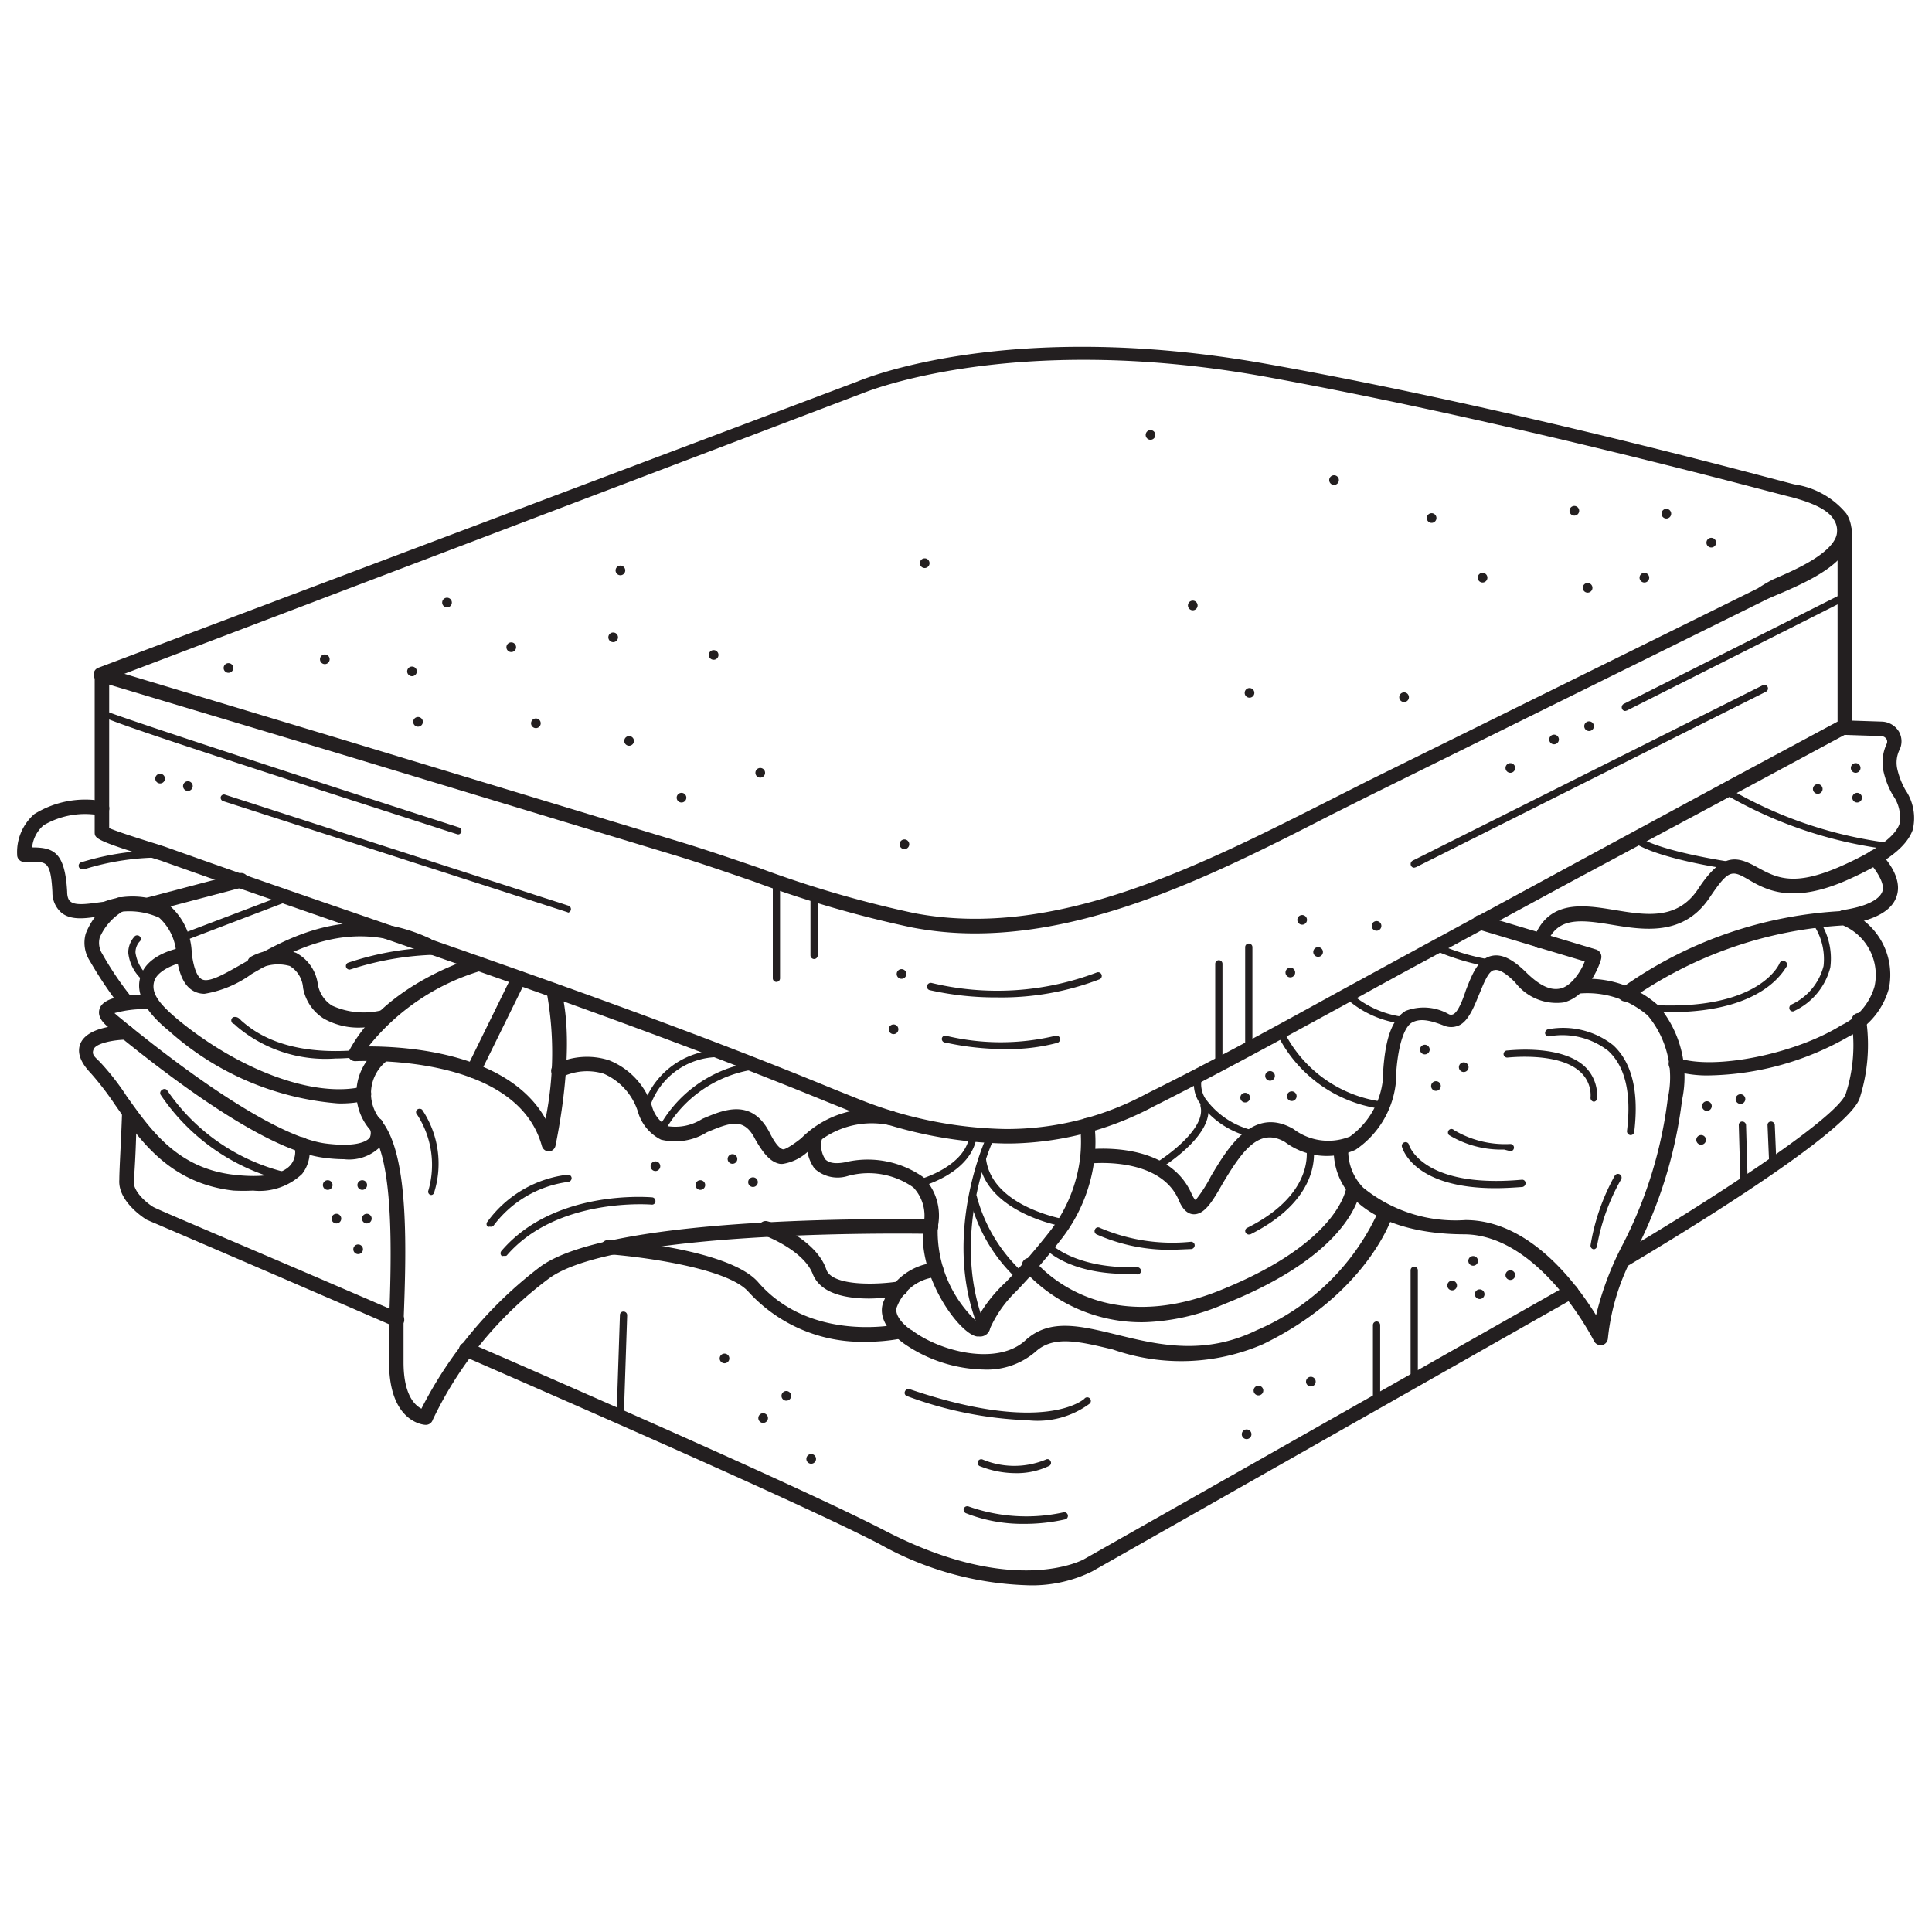<svg xmlns="http://www.w3.org/2000/svg" viewBox="0 0 80 80"><defs><style>.cls-1{fill:#231f20}</style></defs><g id="Layer_98" data-name="Layer 98"><path d="M40.37 38.65a13.78 13.78 0 0 1-2.63-.25 46.22 46.22 0 0 1-6.53-1.9c-1.05-.36-2.14-.74-3.22-1.07l-13.9-4.21-10-3a.3.3 0 0 1-.21-.28.29.29 0 0 1 .19-.29L35.5 15.8c.24-.1 6.26-2.63 16.9-.74s21.81 5 21.92 5a3.43 3.43 0 0 1 2.13 1.2 1.41 1.41 0 0 1 .16 1.17c-.3.91-1.48 1.53-2.72 2.07l-.26.11c-.23.1-.43.18-.58.26l-16.19 8-1.68.84c-4.58 2.35-9.69 4.94-14.81 4.94zM5.15 27.9l9.12 2.75 13.89 4.21c1.09.33 2.19.71 3.25 1.07a45.74 45.74 0 0 0 6.44 1.88c5.79 1.11 11.77-1.93 17.06-4.6l1.68-.85 16.2-8a6.61 6.61 0 0 1 .61-.36l.25-.11c.64-.28 2.14-.93 2.39-1.7a.81.81 0 0 0-.11-.68c-.31-.53-1.3-.8-1.77-.93-.11 0-11.27-3.08-21.87-5-10.44-1.86-16.5.68-16.56.7zm68.62-3.69z" class="cls-1"/><path d="M41.85 47.35h-.22a17.67 17.67 0 0 1-6.1-1.21l-1.22-.49c-6.47-2.65-13.21-5-19.74-7.25-2.65-.92-5.3-1.83-7.93-2.77l-.29-.09c-2.43-.75-2.43-.83-2.43-1.09v-6.52a.3.3 0 0 1 .3-.3.31.31 0 0 1 .3.3v6.36c.25.11.93.34 2 .67l.31.1c2.63.94 5.28 1.86 7.93 2.77 6.53 2.26 13.29 4.6 19.77 7.27l1.2.48a17.07 17.07 0 0 0 5.9 1.17 12.19 12.19 0 0 0 5.88-1.48c2.71-1.34 5.4-2.82 8-4.25l3.36-1.83L64.75 36l6.93-3.75 4.41-2.37V22a.29.29 0 0 1 .3-.3.3.3 0 0 1 .3.3v8.08a.32.32 0 0 1-.16.27L72 32.79l-7 3.75-5.87 3.18c-1.12.6-2.23 1.21-3.35 1.83-2.62 1.43-5.32 2.91-8 4.26a13 13 0 0 1-5.93 1.54z" class="cls-1"/><path d="M8.47 41.15a.94.94 0 0 1-.43-.1c-.4-.2-.64-.69-.74-1.53A2.18 2.18 0 0 0 6.59 38a3 3 0 0 0-2.19-.11c-.73.13-1.41.26-1.85-.09a1.11 1.11 0 0 1-.38-.86c-.07-1.26-.24-1.26-.88-1.25H1a.29.29 0 0 1-.29-.3 2.09 2.09 0 0 1 .71-1.68 4 4 0 0 1 2.86-.53.3.3 0 0 1-.11.59 3.39 3.39 0 0 0-2.36.4 1.38 1.38 0 0 0-.48.92c.89 0 1.36.2 1.45 1.83 0 .32.12.4.15.42.23.18.81.07 1.37 0a3.36 3.36 0 0 1 2.7.14 2.71 2.71 0 0 1 .94 2c.1.76.28 1 .42 1.07.31.16 1-.26 1.76-.69 1.74-1 4.37-2.53 7.68-1a.3.3 0 1 1-.26.54c-3-1.45-5.39-.07-7.12.93a4.57 4.57 0 0 1-1.95.82z" class="cls-1"/><path d="M6.19 37.75a.3.3 0 0 1-.07-.59l3.79-1a.29.29 0 0 1 .36.21.3.3 0 0 1-.21.37l-3.79 1zm16.54 9.93a.31.31 0 0 1-.29-.22c-1.06-3.88-7.64-3.52-7.71-3.52a.3.3 0 0 1-.27-.13.31.31 0 0 1 0-.31c1.49-2.79 5.13-3.84 5.29-3.88a.3.3 0 0 1 .37.21.31.31 0 0 1-.21.37 9.35 9.35 0 0 0-4.65 3.13c1.58 0 5.79.26 7.33 3a13.87 13.87 0 0 0 .05-5.23.31.31 0 0 1 .22-.37.29.29 0 0 1 .36.21c.67 2.42-.19 6.34-.22 6.51a.3.3 0 0 1-.29.23z" class="cls-1"/><path d="M19.6 44.64a.3.3 0 0 1-.27-.43l1.89-3.85a.29.29 0 0 1 .4-.13.3.3 0 0 1 .14.4l-1.89 3.84a.29.29 0 0 1-.27.17zm-4.67-2.09a2.92 2.92 0 0 1-1.52-.37 1.9 1.9 0 0 1-.86-1.27A1.15 1.15 0 0 0 12 40a1.78 1.78 0 0 0-1.32.14.3.3 0 0 1-.4-.12.3.3 0 0 1 .12-.41 2.35 2.35 0 0 1 1.85-.16 1.72 1.72 0 0 1 .91 1.3 1.31 1.31 0 0 0 .59.89 3.17 3.17 0 0 0 2.07.19.3.3 0 1 1 .14.58 4.46 4.46 0 0 1-1.03.14zm17.51 5.64a.47.47 0 0 1-.16 0c-.35-.07-.64-.37-1-1-.46-.92-1-.73-2-.31a2.49 2.49 0 0 1-1.91.31 1.86 1.86 0 0 1-.95-1.14A2.56 2.56 0 0 0 25 44.46a2.38 2.38 0 0 0-1.74.14.3.3 0 0 1-.4-.12.3.3 0 0 1 .12-.41 3 3 0 0 1 2.23-.17A3.05 3.05 0 0 1 27 45.82a1.35 1.35 0 0 0 .63.81 2.08 2.08 0 0 0 1.45-.3c.86-.37 2.05-.89 2.8.59.27.54.45.65.54.67s.45-.21.76-.46A4.14 4.14 0 0 1 36.94 46a.3.3 0 1 1-.11.59 3.55 3.55 0 0 0-3.28 1 2 2 0 0 1-1.11.6z" class="cls-1"/><path d="M40.53 55.34h-.08c-.73-.11-2.49-2.51-2.21-4.63a1.7 1.7 0 0 0-.42-1.54 3.21 3.21 0 0 0-2.73-.47 1.41 1.41 0 0 1-1.36-.31 1.67 1.67 0 0 1-.27-1.39.29.29 0 0 1 .36-.22.3.3 0 0 1 .22.36 1.06 1.06 0 0 0 .13.86c.15.16.42.2.81.13a4 4 0 0 1 3.26.62 2.27 2.27 0 0 1 .59 2.06 5.11 5.11 0 0 0 1.58 3.88 6.07 6.07 0 0 1 1.26-1.62 28.5 28.5 0 0 0 1.87-2.17 6.17 6.17 0 0 0 1.19-3 6 6 0 0 0 0-1.23.3.3 0 1 1 .59-.07 5.79 5.79 0 0 1 0 1.37A6.69 6.69 0 0 1 44 51.24a28.23 28.23 0 0 1-1.91 2.22A4.92 4.92 0 0 0 41 55a.42.42 0 0 1-.47.34z" class="cls-1"/><path d="M49.44 50.28c-.39 0-.58-.46-.64-.61-.81-1.82-3.67-1.49-3.7-1.49a.29.29 0 0 1-.33-.26.29.29 0 0 1 .26-.33c.13 0 3.33-.39 4.31 1.84.1.22.16.26.17.26a5.89 5.89 0 0 0 .64-1c.69-1.16 1.74-2.91 3.41-1.94a2.38 2.38 0 0 0 2.34.31 3.35 3.35 0 0 0 1.38-2.79c.1-1.33.38-2.07.92-2.41A2.09 2.09 0 0 1 60 42a.22.22 0 0 0 .17 0c.2-.09.39-.57.53-1 .25-.64.5-1.3 1.07-1.42.41-.09.86.13 1.41.67s1 .78 1.44.68.85-.71 1-1.12l-4.43-1.33a.31.31 0 0 1-.2-.38.31.31 0 0 1 .38-.2l4.73 1.42a.32.32 0 0 1 .2.38c0 .06-.47 1.54-1.56 1.81a2.16 2.16 0 0 1-2-.83c-.49-.5-.75-.54-.85-.51-.26 0-.47.6-.64 1s-.42 1.11-.84 1.29a.79.79 0 0 1-.64 0c-.64-.25-1-.28-1.3-.12s-.56.86-.65 2a3.84 3.84 0 0 1-1.69 3.27 2.89 2.89 0 0 1-2.92-.32c-1.07-.63-1.78.37-2.59 1.73-.42.74-.74 1.26-1.18 1.26z" class="cls-1"/><path d="M63.78 39.26a.18.18 0 0 1-.1 0 .29.29 0 0 1-.18-.38c.61-1.65 2.07-1.41 3.35-1.2s2.59.44 3.46-.86c1-1.53 1.61-1.37 2.43-.92s1.53.84 3.53-.05c1.41-.63 2.19-1.2 2.38-1.72a1.55 1.55 0 0 0-.27-1.2 3.5 3.5 0 0 1-.39-1 1.8 1.8 0 0 1 .13-1.12.22.22 0 0 0 0-.2.27.27 0 0 0-.22-.13l-1.51-.05a.29.29 0 0 1-.29-.31.31.31 0 0 1 .31-.29l1.51.05a.86.86 0 0 1 .72.43.81.81 0 0 1 0 .77 1.22 1.22 0 0 0-.08.75 3.2 3.2 0 0 0 .34.88 2.07 2.07 0 0 1 .3 1.66c-.26.71-1.09 1.35-2.71 2.07-2.26 1-3.34.42-4.06 0s-.84-.46-1.64.73c-1.08 1.61-2.73 1.34-4.06 1.12s-2.27-.32-2.69.81a.29.29 0 0 1-.26.16zm2.5 16.44a.3.3 0 0 1-.27-.16s-2.19-4.37-5.34-4.43c-2.14 0-3.75-.56-4.66-1.52a2.8 2.8 0 0 1-.78-2.07.29.29 0 0 1 .31-.29.3.3 0 0 1 .29.31 2.18 2.18 0 0 0 .62 1.64 6.05 6.05 0 0 0 4.23 1.34c2.64 0 4.57 2.59 5.41 3.94a12.7 12.7 0 0 1 1.09-2.9 17.9 17.9 0 0 0 1.88-6.08 4 4 0 0 0-.83-3.43 3.84 3.84 0 0 0-2.84-.91.3.3 0 0 1-.33-.26.29.29 0 0 1 .26-.33 4.38 4.38 0 0 1 3.33 1.07 4.55 4.55 0 0 1 1 3.93 18.52 18.52 0 0 1-1.93 6.27 9.28 9.28 0 0 0-1.14 3.6.31.31 0 0 1-.24.28z" class="cls-1"/><path d="M70.8 44.53a4.8 4.8 0 0 1-1.51-.2.29.29 0 0 1-.19-.33.31.31 0 0 1 .38-.19c1.52.51 4.87-.17 6.77-1.36a2.57 2.57 0 0 0 1.37-1.6 2.23 2.23 0 0 0-1.3-2.53 17 17 0 0 0-8.84 3.09.3.3 0 1 1-.36-.48 17.25 17.25 0 0 1 9.25-3.21.16.16 0 0 1 .1 0 2.84 2.84 0 0 1 1.75 3.19 3.12 3.12 0 0 1-1.65 2 12 12 0 0 1-5.77 1.62zM42.49 65.64a13.31 13.31 0 0 1-6.08-1.71c-2.92-1.51-11-5.06-17.21-7.77a.33.33 0 0 1-.2-.28.32.32 0 0 1 .43-.28c6.25 2.72 14.32 6.28 17.25 7.8 5.37 2.77 8.21 1.17 8.23 1.15l20-11.33a.31.31 0 0 1 .45.26.29.29 0 0 1-.2.28L45.22 65.07a5.61 5.61 0 0 1-2.73.57zM16.45 54.93a.25.25 0 0 1-.12 0c-5.67-2.46-10.25-4.42-10.25-4.42s-1.21-.72-1.14-1.66c0-.43.08-1.73.11-2.67v-.11a.28.28 0 0 1 .31-.29.3.3 0 0 1 .29.31v.1c0 1-.07 2.26-.11 2.71s.57.94.81 1.08 4.57 1.95 10.22 4.4a.3.3 0 0 1-.12.57zM6.35 50z" class="cls-1"/><path d="M17.62 59c-.07 0-1.51-.1-1.51-2.59v-1.66c.09-2.5.24-6.67-.76-7.94a2.3 2.3 0 0 1 .3-3.36.3.3 0 0 1 .38.47 1.71 1.71 0 0 0-.21 2.52c1.14 1.44 1 5.42.89 8.33v1.64c0 1.34.46 1.78.74 1.92a17.12 17.12 0 0 1 4.87-5.84c2.94-2.27 15.69-2 16.23-2a.31.31 0 0 1 .3.31.3.3 0 0 1-.31.29c-.13 0-13.08-.26-15.85 1.88a15.72 15.72 0 0 0-4.77 5.82.3.3 0 0 1-.3.21z" class="cls-1"/><path d="M14.24 48a6.35 6.35 0 0 1-.83-.06c-1.84-.23-4.92-2.1-8.93-5.41-.34-.28-.44-.53-.35-.78.19-.5 1.23-.57 2.07-.56a.29.29 0 0 1 .29.31.3.3 0 0 1-.3.29 4.6 4.6 0 0 0-1.45.16l.1.09c3.9 3.22 7 5.1 8.65 5.31 1.35.17 1.72-.12 1.82-.24a.47.47 0 0 0 0-.39.3.3 0 1 1 .55-.23 1 1 0 0 1-.12 1 1.83 1.83 0 0 1-1.5.51z" class="cls-1"/><path d="M14 45.69a11.89 11.89 0 0 1-7-3c-1-.81-1.37-1.54-1.2-2.19.24-1 1.6-1.24 1.76-1.27a.29.29 0 0 1 .35.23.31.31 0 0 1-.24.36c-.31.06-1.16.33-1.29.83s.24.94 1 1.58C9.94 44.33 13 45.46 15 45a.3.3 0 0 1 .36.22.29.29 0 0 1-.22.36 4.69 4.69 0 0 1-1.14.11zm-3.52 3.61a8 8 0 0 1-.81 0C7 49 5.77 47.18 4.76 45.74a12.25 12.25 0 0 0-1-1.3c-.44-.46-.58-.87-.43-1.23.3-.71 1.64-.76 1.91-.76a.3.3 0 0 1 .3.29.31.31 0 0 1-.3.31c-.5 0-1.25.14-1.36.39s.07.33.31.59a10.3 10.3 0 0 1 1.06 1.37c1 1.4 2.11 3 4.49 3.25 1.48.16 2.07-.14 2.3-.42a.84.84 0 0 0 .15-.76.31.31 0 0 1 .2-.37.31.31 0 0 1 .38.19 1.5 1.5 0 0 1-.26 1.32 2.56 2.56 0 0 1-2.03.69zm36.92 5.45a6.57 6.57 0 0 1-5-2.15.3.3 0 0 1 0-.42.29.29 0 0 1 .42 0c.11.13 2.63 3.27 7.65 1.27 4.61-1.84 5.2-3.88 5.28-4.27a.33.33 0 0 1 .22-.26l.15.58-.07-.29.29.07c-.12.63-.87 2.82-5.65 4.72a9 9 0 0 1-3.29.75z" class="cls-1"/><path d="M40.75 56.71a6 6 0 0 1-3.34-1.09c-.78-.58-1.07-1.24-.79-1.8a2.51 2.51 0 0 1 2.14-1.54.29.29 0 0 1 .3.3.32.32 0 0 1-.3.3 1.94 1.94 0 0 0-1.61 1.21c-.19.4.43.91.62 1 1.18.89 3.54 1.47 4.69.41 1-.92 2.27-.6 3.76-.24 1.7.42 3.63.89 5.82-.18a9.71 9.71 0 0 0 5.07-5 .31.31 0 0 1 .38-.19.29.29 0 0 1 .19.37c0 .14-1.09 3.32-5.38 5.4a8.53 8.53 0 0 1-6.22.22c-1.38-.33-2.46-.6-3.21.1a3.07 3.07 0 0 1-2.12.73z" class="cls-1"/><path d="M35.85 55.56A6.35 6.35 0 0 1 31 53.5c-.86-1-4.45-1.46-5.76-1.56a.3.3 0 1 1 0-.59c.5 0 5 .4 6.16 1.75 2.19 2.52 5.79 1.74 5.82 1.73a.3.3 0 1 1 .13.59 7.71 7.71 0 0 1-1.5.14zm.15-1.79c-.93 0-2-.18-2.34-1-.37-1-2-1.62-2.06-1.63a.3.3 0 0 1-.17-.38.29.29 0 0 1 .38-.18c.08 0 2 .73 2.41 2 .26.69 2.13.62 3 .48a.3.3 0 1 1 .1.59 8.59 8.59 0 0 1-1.32.12zm40.37-15.5a.29.29 0 0 1-.29-.25.28.28 0 0 1 .25-.34c.93-.14 1.5-.42 1.62-.78s-.37-1-.55-1.19a.3.3 0 0 1 0-.42.3.3 0 0 1 .43 0s1 .93.71 1.81c-.19.61-.9 1-2.1 1.19zm-9.14 14.2a.28.28 0 0 1-.26-.15.29.29 0 0 1 .11-.41c3.42-2 9-5.6 9.35-6.62a6.53 6.53 0 0 0 .24-3 .31.31 0 0 1 .25-.34.3.3 0 0 1 .35.24 7.26 7.26 0 0 1-.27 3.3c-.57 1.57-8.7 6.39-9.62 6.94a.28.28 0 0 1-.15.04zM5.24 41.81a.29.29 0 0 1-.23-.1 16.59 16.59 0 0 1-1.29-1.92 1.38 1.38 0 0 1-.17-1.13 2.88 2.88 0 0 1 1.28-1.47.3.3 0 0 1 .41.12.29.29 0 0 1-.11.4 2.37 2.37 0 0 0-1 1.11.85.85 0 0 0 .1.67 13.27 13.27 0 0 0 1.24 1.83.29.29 0 0 1 0 .42.26.26 0 0 1-.23.07zM7.47 39a.15.15 0 0 1-.14-.1.14.14 0 0 1 .09-.19l4.5-1.71a.16.16 0 0 1 .2.09.14.14 0 0 1-.09.19L7.52 39zm7.01 1.15a.16.16 0 0 1-.14-.08.15.15 0 0 1 .06-.2 12.14 12.14 0 0 1 3.9-.64.13.13 0 0 1 .15.14.15.15 0 0 1-.14.16 12.36 12.36 0 0 0-3.76.6zM3.41 36a.16.16 0 0 1-.14-.09.15.15 0 0 1 .08-.2 11.11 11.11 0 0 1 3.39-.5.15.15 0 0 1 .15.16.14.14 0 0 1-.15.14 10.65 10.65 0 0 0-3.27.49zm23.3 10.08a.15.15 0 0 1-.11-.18 3.36 3.36 0 0 1 3.5-2.41.15.15 0 0 1 .15.15.15.15 0 0 1-.15.15A3 3 0 0 0 26.86 46a.14.14 0 0 1-.15.08z" class="cls-1"/><path d="M27.36 47h-.06a.16.16 0 0 1-.08-.2 5.3 5.3 0 0 1 4-2.82.16.16 0 0 1 .17.13.15.15 0 0 1-.13.17 5.08 5.08 0 0 0-3.78 2.64.13.13 0 0 1-.12.08zm13.29 8.07a.14.14 0 0 1-.14-.09c-1.57-3.88.37-8 .39-8a.16.16 0 0 1 .2-.07.14.14 0 0 1 .07.2s-1.9 4-.38 7.78a.15.15 0 0 1-.08.19z" class="cls-1"/><path d="M44.08 50.79c-.13 0-3.25-.57-3.55-2.74a.15.15 0 0 1 .13-.17.14.14 0 0 1 .17.12c.27 2 3.27 2.49 3.3 2.5a.15.15 0 0 1 0 .29zM42.25 53a.13.13 0 0 1-.1 0 6.75 6.75 0 0 1-2-3.41.16.16 0 0 1 .13-.17.16.16 0 0 1 .17.13 6.61 6.61 0 0 0 2 3.23.15.15 0 0 1 0 .21.16.16 0 0 1-.2.01zm-4.18-3.85a.16.16 0 0 1-.15-.12.15.15 0 0 1 .11-.18s2-.53 2.12-1.89a.17.17 0 0 1 .17-.14.15.15 0 0 1 .13.17c-.16 1.57-2.25 2.13-2.34 2.15zM52 47.12a3.6 3.6 0 0 1-2.37-1.52 1.41 1.41 0 0 1-.15-1.07.15.15 0 1 1 .29.09 1.12 1.12 0 0 0 .13.85 3.39 3.39 0 0 0 2.1 1.36.14.14 0 0 1 .1.18.13.13 0 0 1-.1.11z" class="cls-1"/><path d="M47.85 48.48a.15.15 0 0 1-.08-.27c.62-.37 2.17-1.51 1.94-2.4a.15.15 0 0 1 .3-.07c.32 1.29-2 2.67-2.09 2.72a.1.1 0 0 1-.07.02zm9.39-2.56a5.62 5.62 0 0 1-4.36-3.11.15.15 0 0 1 .06-.2.16.16 0 0 1 .21.07 5.33 5.33 0 0 0 4.11 2.94.16.16 0 0 1 .14.16.15.15 0 0 1-.16.14zm.96-3.52a4.19 4.19 0 0 1-2.49-1.09.15.15 0 1 1 .22-.19 4.06 4.06 0 0 0 2.3 1 .16.16 0 0 1 .14.17.16.16 0 0 1-.17.11zm3.64-2.34a10 10 0 0 1-2.42-.7.16.16 0 0 1-.09-.2.16.16 0 0 1 .2-.08 8.93 8.93 0 0 0 2.34.68.14.14 0 0 1 .13.16.15.15 0 0 1-.16.14zm16.43-4.88a17.8 17.8 0 0 1-6.89-2.32.16.16 0 0 1 0-.21.15.15 0 0 1 .21 0 17.45 17.45 0 0 0 6.76 2.27.15.15 0 0 1 0 .3zm-6.56.82c-.13 0-3.17-.45-4.1-1.15a.15.15 0 1 1 .18-.24c.87.65 3.93 1.09 4 1.1a.15.15 0 0 1 .13.16.14.14 0 0 1-.21.13zm2.53 5.88a.15.15 0 0 1-.13-.07.16.16 0 0 1 .06-.21 2.42 2.42 0 0 0 1.34-1.6 2.56 2.56 0 0 0-.51-1.84.15.15 0 1 1 .24-.18 2.84 2.84 0 0 1 .55 2.08 2.74 2.74 0 0 1-1.49 1.8.12.12 0 0 1-.06.02zm-5.08.03h-.84a.14.14 0 0 1-.14-.16c0-.08.07-.13.16-.14 4.53.27 5.35-1.71 5.35-1.73a.16.16 0 0 1 .2-.08.16.16 0 0 1 .11.2c-.06 0-.8 1.91-4.84 1.91zm-17.45 9.21a.16.16 0 0 1-.13-.08.14.14 0 0 1 .07-.2c2.89-1.45 2.44-3.34 2.43-3.36a.15.15 0 0 1 .11-.18.16.16 0 0 1 .19.1c0 .09.5 2.15-2.6 3.71zm-5.05 1.63c-2.41 0-3.36-1-3.4-1.07a.15.15 0 0 1 0-.21.14.14 0 0 1 .21 0s1 1.08 3.62 1a.17.17 0 0 1 .16.15.15.15 0 0 1-.15.15zm1.93-1a7.46 7.46 0 0 1-3.19-.64.15.15 0 0 1-.06-.2.14.14 0 0 1 .2-.07 7.6 7.6 0 0 0 3.76.58.15.15 0 0 1 .17.14.16.16 0 0 1-.14.16zm-34.7-7.92a5.69 5.69 0 0 1-4.1-1.34.73.73 0 0 0-.1-.09.14.14 0 0 1-.11-.12.14.14 0 0 1 .12-.17c.09 0 .16 0 .29.15.42.36 1.67 1.46 4.71 1.23a.15.15 0 0 1 .16.14.14.14 0 0 1-.14.16c-.29.02-.57.04-.83.04zm-2.07 5.08a8.61 8.61 0 0 1-5.17-3.58.15.15 0 0 1 .06-.2.15.15 0 0 1 .2 0 8.3 8.3 0 0 0 5 3.43.15.15 0 0 1 .11.18.14.14 0 0 1-.2.17zm-5.74-8.26a.14.14 0 0 1-.1 0 1.75 1.75 0 0 1-.67-1.2 1 1 0 0 1 .25-.66.15.15 0 1 1 .21.21.67.67 0 0 0-.16.45 1.58 1.58 0 0 0 .57 1 .14.14 0 0 1 0 .21.16.16 0 0 1-.1-.01zM20.86 52a.11.11 0 0 1-.09 0 .15.15 0 0 1 0-.21c2.19-2.55 6.08-2.22 6.24-2.21a.15.15 0 0 1 .13.16.14.14 0 0 1-.16.14s-3.9-.33-6 2.11a.17.17 0 0 1-.12.01zm-.58-1.21a.12.12 0 0 1-.09 0 .15.15 0 0 1 0-.21 4.81 4.81 0 0 1 3.32-1.94.15.15 0 0 1 .16.14.16.16 0 0 1-.14.16 4.6 4.6 0 0 0-3.1 1.82.16.16 0 0 1-.15.03zm-2.4-1.31h-.05a.14.14 0 0 1-.09-.19 3.81 3.81 0 0 0-.47-3.14.14.14 0 0 1 0-.2.16.16 0 0 1 .21 0 4 4 0 0 1 .5 3.42.14.14 0 0 1-.1.11zM67.5 47a.16.16 0 0 1-.13-.17c.19-1.55-.07-2.67-.78-3.32a3.09 3.09 0 0 0-2.43-.6.15.15 0 0 1-.18-.11.16.16 0 0 1 .12-.18 3.35 3.35 0 0 1 2.7.66c.78.72 1.07 1.93.87 3.59a.15.15 0 0 1-.17.13z" class="cls-1"/><path d="M66 45.62a.16.16 0 0 1-.14-.16 1.3 1.3 0 0 0-.43-1.08c-.9-.83-2.95-.59-3-.59a.15.15 0 0 1-.17-.13.15.15 0 0 1 .13-.16c.09 0 2.2-.27 3.22.65a1.65 1.65 0 0 1 .52 1.32.15.15 0 0 1-.13.15zm-4.08 3.58c-3.4 0-3.85-1.65-3.87-1.72a.15.15 0 0 1 .11-.18.14.14 0 0 1 .18.1s.53 1.82 4.67 1.45a.14.14 0 0 1 .16.13.16.16 0 0 1-.13.17c-.41.03-.78.05-1.12.05zm.36-1.6A4.17 4.17 0 0 1 60 47a.15.15 0 0 1 0-.21.14.14 0 0 1 .2 0 4.12 4.12 0 0 0 2.34.58.15.15 0 0 1 .15.15.15.15 0 0 1-.14.15zM66 51.73a.15.15 0 0 1-.14-.16 8.86 8.86 0 0 1 1-2.88.15.15 0 0 1 .27.14 8.59 8.59 0 0 0-1 2.76.15.15 0 0 1-.13.14zm1.3-22.29a.14.14 0 0 1-.13-.08.16.16 0 0 1 .06-.21l9.09-4.58a.14.14 0 0 1 .2.07.15.15 0 0 1-.06.2l-9.09 4.58zm-8.74 6.49a.14.14 0 0 1-.13-.08.16.16 0 0 1 .06-.21L73 28.37a.15.15 0 0 1 .13.27l-14.5 7.27zM19 34.55h-.05c-14.84-4.78-14.84-4.86-14.84-5a.16.16 0 0 1 .24-.12c.48.24 10.72 3.57 14.65 4.83a.15.15 0 0 1 .1.19.15.15 0 0 1-.1.1zm-14.59-5zm19.08 8.22-14.26-4.6a.15.15 0 0 1-.09-.17.14.14 0 0 1 .19-.09l14.2 4.59a.15.15 0 0 1 0 .29zm8.61 2.88a.15.15 0 0 1-.1-.15v-4a.15.15 0 0 1 .3 0v4a.15.15 0 0 1-.2.15zm1.61-.94a.15.15 0 0 1-.15-.15v-2.38a.15.15 0 0 1 .3 0v2.38a.15.15 0 0 1-.15.15zm18 3.88a.15.15 0 0 1-.15-.15v-4.22a.15.15 0 0 1 .15-.15.15.15 0 0 1 .15.15v4.22a.15.15 0 0 1-.15.15zm-1.24.66a.14.14 0 0 1-.15-.15v-4.19a.15.15 0 0 1 .15-.15.15.15 0 0 1 .15.15v4.19a.15.15 0 0 1-.15.15zm-24.8 14.56a.14.14 0 0 1-.14-.15l.14-4.21a.14.14 0 0 1 .15-.14.15.15 0 0 1 .15.15l-.14 4.21a.15.15 0 0 1-.16.14zm32.89-1.51a.15.15 0 0 1-.15-.15V52.6a.15.15 0 0 1 .3 0v4.55a.15.15 0 0 1-.15.15zm-1.56.89a.15.15 0 0 1-.15-.15v-3.17a.15.15 0 0 1 .3 0V58a.15.15 0 0 1-.15.19zm15.22-8.99a.15.15 0 0 1-.15-.15L72 46.59a.14.14 0 0 1 .14-.15.16.16 0 0 1 .16.14l.07 2.42a.16.16 0 0 1-.15.16zm1.19-.81a.15.15 0 0 1-.15-.14l-.07-1.66a.14.14 0 0 1 .14-.15.16.16 0 0 1 .16.14l.07 1.66a.15.15 0 0 1-.15.15zM42.56 58.81a15.9 15.9 0 0 1-5-1 .14.14 0 0 1-.09-.19.16.16 0 0 1 .19-.1c5.6 1.91 7.22.42 7.24.4a.15.15 0 1 1 .21.21 3.63 3.63 0 0 1-2.55.68zm-.16 4.29a6.4 6.4 0 0 1-2.4-.44.16.16 0 0 1-.09-.2.16.16 0 0 1 .2-.08 7.16 7.16 0 0 0 3.94.24.15.15 0 0 1 .07.29 7.58 7.58 0 0 1-1.72.19zm-.34-2.1a4 4 0 0 1-1.46-.28.15.15 0 1 1 .1-.28 3.41 3.41 0 0 0 2.6 0 .14.14 0 0 1 .2.06.14.14 0 0 1-.06.2 3.08 3.08 0 0 1-1.38.3zm-.77-19.7a12.45 12.45 0 0 1-2.79-.3.15.15 0 0 1-.11-.19.16.16 0 0 1 .18-.11 11.6 11.6 0 0 0 6.84-.43.15.15 0 1 1 .12.28 11.33 11.33 0 0 1-4.24.75zm.3 2.14a11.54 11.54 0 0 1-2.44-.27A.15.15 0 0 1 39 43a.14.14 0 0 1 .18-.11 9.7 9.7 0 0 0 4.52 0 .15.15 0 0 1 .19.1.16.16 0 0 1-.1.19 8 8 0 0 1-2.2.26zM37 42.82a.2.2 0 0 0 0-.4.2.2 0 0 0 0 .4zm.33-2.29a.2.2 0 0 0 0-.4.2.2 0 0 0 0 .4zm-3.74 20.08a.2.2 0 0 0 0-.4.2.2 0 0 0 0 .4zM32.56 58a.2.2 0 0 0 0-.4.2.2 0 0 0 0 .4zm-.96.92a.2.2 0 0 0 0-.4.2.2 0 0 0 0 .4zM30 56.45a.2.2 0 0 0 0-.4.2.2 0 0 0 0 .4zm24.28.96a.2.2 0 0 0 0-.4.2.2 0 0 0 0 .4zm-2.66 2.18a.2.2 0 0 0 0-.4.2.2 0 0 0 0 .4zm.49-1.81a.2.2 0 0 0 0-.4.2.2 0 0 0 0 .4zM59 43.66a.2.2 0 0 0 0-.4.2.2 0 0 0 0 .4zm.46 1.51a.2.2 0 0 0 0-.4.2.2 0 0 0 0 .4zm1.15-.78a.2.2 0 0 0 0-.4.2.2 0 0 0 0 .4zM76.84 32a.2.2 0 0 0 0-.4.2.2 0 0 0 0 .4zm.06 1.23a.2.2 0 0 0 0-.4.2.2 0 0 0 0 .4zm-1.63-.36a.2.2 0 0 0 0-.4.2.2 0 0 0 0 .4zM29 49.27a.2.2 0 0 0 0-.4.2.2 0 0 0 0 .4zm-1.86-.78a.2.2 0 0 0 0-.4.2.2 0 0 0 0 .4zm3.19-.3a.2.2 0 0 0 0-.4.2.2 0 0 0 0 .4zm.85.96a.2.2 0 0 0 0-.4.2.2 0 0 0 0 .4zm21.41-4.4a.2.2 0 0 0 0-.4.2.2 0 0 0 0 .4zm.9.84a.2.2 0 0 0 0-.4.2.2 0 0 0 0 .4zm-1.93.06a.2.2 0 0 0 0-.4.2.2 0 0 0 0 .4zM7.78 32.75a.2.2 0 0 0 0-.4.2.2 0 0 0 0 .4zm-1.15-.31a.2.2 0 0 0 0-.4.2.2 0 0 0 0 .4zm59.17-2.17a.2.2 0 0 0 0-.4.2.2 0 0 0 0 .4zm-1.45.55a.2.2 0 0 0 0-.4.2.2 0 0 0 0 .4zM62.54 32a.2.2 0 0 0 0-.4.2.2 0 0 0 0 .4zm-9.11 8.47a.2.2 0 0 0 0-.4.2.2 0 0 0 0 .4zm.49-2.18a.2.2 0 0 0 0-.4.2.2 0 0 0 0 .4zm.66 1.33a.2.2 0 0 0 0-.4.2.2 0 0 0 0 .4zM57 38.54a.2.2 0 0 0 0-.4.2.2 0 0 0 0 .4zM13.45 27.5a.2.2 0 0 0 0-.4.2.2 0 0 0 0 .4zm5.06-2.35a.2.2 0 0 0 0-.4.2.2 0 0 0 0 .4zM17.06 28a.2.2 0 0 0 0-.4.2.2 0 0 0 0 .4zm4.11-1a.2.2 0 0 0 0-.4.2.2 0 0 0 0 .4zm1.02 3.15a.2.2 0 0 0 0-.4.2.2 0 0 0 0 .4zm9.29 2.05a.2.2 0 0 0 0-.4.2.2 0 0 0 0 .4zm39.38-9.53a.2.2 0 0 0 0-.4.2.2 0 0 0 0 .4zM69 21.47a.2.2 0 0 0 0-.4.2.2 0 0 0 0 .4zm-3.26 3.07a.2.2 0 0 0 0-.4.2.2 0 0 0 0 .4zm-.55-3.19a.2.2 0 0 0 0-.4.2.2 0 0 0 0 .4zm2.9 2.77a.2.2 0 0 0 0-.4.2.2 0 0 0 0 .4zm-9.95 4.95a.2.2 0 0 0 0-.4.2.2 0 0 0 0 .4zm3.25-4.95a.2.2 0 0 0 0-.4.2.2 0 0 0 0 .4zm-6.15-4.04a.2.2 0 0 0 0-.4.2.2 0 0 0 0 .4zm-7.6-1.87a.2.2 0 0 0 0-.4.2.2 0 0 0 0 .4zm4.1 10.68a.2.2 0 0 0 0-.4.2.2 0 0 0 0 .4zm7.54-7.24a.2.2 0 0 0 0-.4.2.2 0 0 0 0 .4zm-9.89 3.62a.2.2 0 0 0 0-.4.2.2 0 0 0 0 .4zm-24 1.32a.2.2 0 0 0 0-.4.2.2 0 0 0 0 .4zm.3-2.77a.2.2 0 0 0 0-.4.2.2 0 0 0 0 .4zm.36 7.06a.2.2 0 0 0 0-.4.2.2 0 0 0 0 .4zM9.46 27.86a.2.2 0 0 0 0-.4.2.2 0 0 0 0 .4zm7.85 2.23a.2.2 0 0 0 0-.4.2.2 0 0 0 0 .4zm20.14 5.07a.2.2 0 0 0 0-.4.2.2 0 0 0 0 .4zm-9.23-1.93a.2.2 0 0 0 0-.4.2.2 0 0 0 0 .4zm1.33-5.91a.2.2 0 0 0 0-.4.2.2 0 0 0 0 .4zm8.74-3.8a.2.2 0 0 0 0-.4.2.2 0 0 0 0 .4zM15 49.27a.2.2 0 0 0 0-.4.2.2 0 0 0 0 .4zm-1.43 0a.2.2 0 0 0 0-.4.2.2 0 0 0 0 .4zm.36 1.39a.2.2 0 0 0 0-.4.2.2 0 0 0 0 .4zm.9 1.27a.2.2 0 0 0 0-.4.2.2 0 0 0 0 .4zm.36-1.27a.2.2 0 0 0 0-.4.2.2 0 0 0 0 .4zM61 52.41a.2.2 0 0 0 0-.4.2.2 0 0 0 0 .4zm1.54.59a.2.2 0 0 0 0-.4.2.2 0 0 0 0 .4zm-1.27.79a.2.2 0 0 0 0-.4.2.2 0 0 0 0 .4zm-1.14-.36a.2.2 0 0 0 0-.4.2.2 0 0 0 0 .4zM70.68 46a.2.2 0 0 0 0-.4.2.2 0 0 0 0 .4zm-.24 1.4a.2.2 0 0 0 0-.4.2.2 0 0 0 0 .4zm1.63-1.69a.2.2 0 0 0 0-.4.2.2 0 0 0 0 .4z" class="cls-1"/></g></svg>